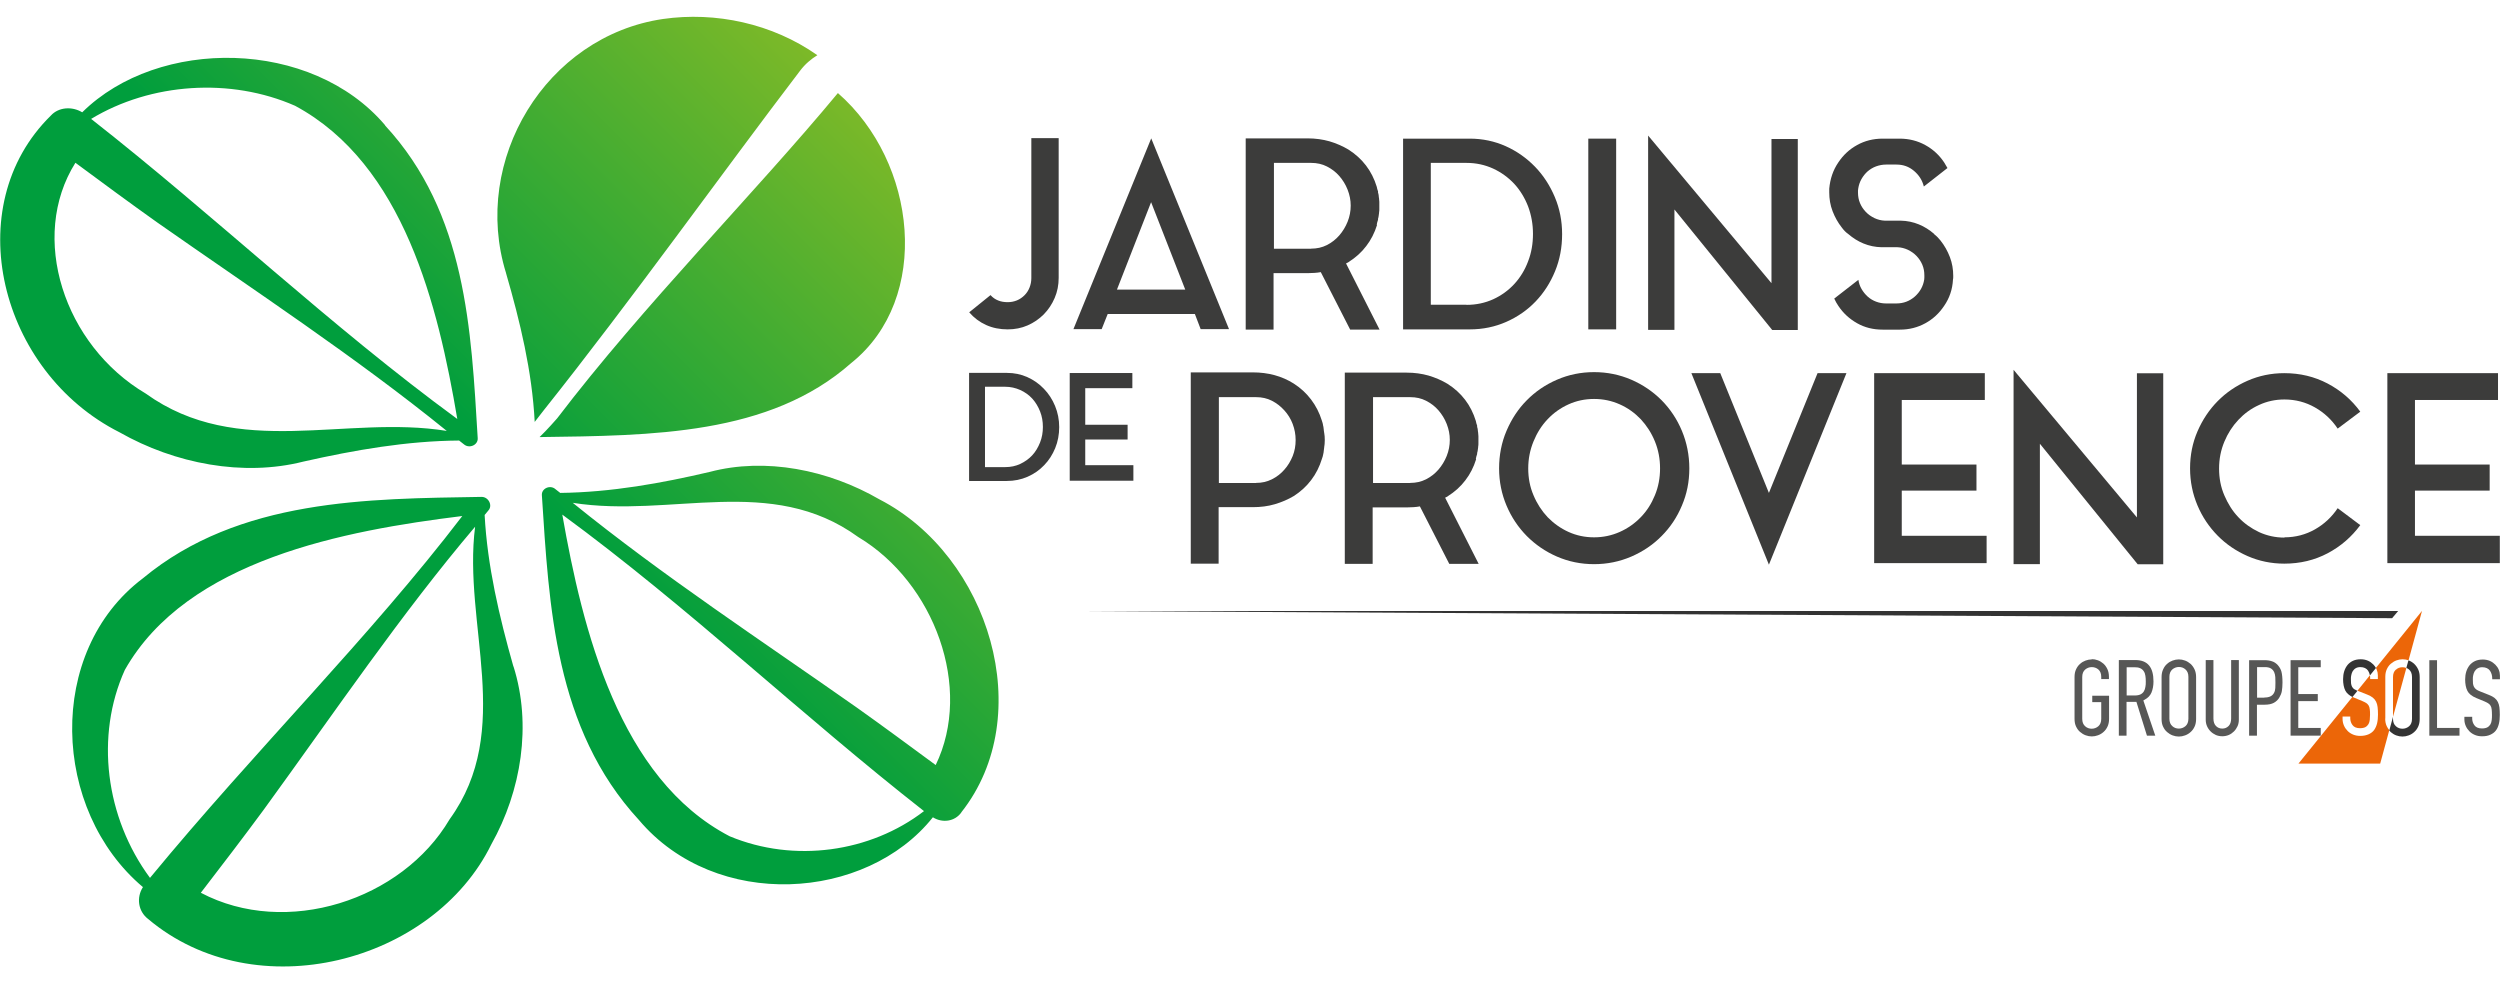 <?xml version="1.0" encoding="UTF-8"?> <svg xmlns="http://www.w3.org/2000/svg" xmlns:xlink="http://www.w3.org/1999/xlink" id="Calque_1" width="68.7mm" height="27.02mm" viewBox="0 0 194.73 76.6"><defs><style>.cls-1{fill:#3c3c3b;}.cls-2{fill:url(#Dégradé_sans_nom_3);}.cls-3{fill:#575756;}.cls-4{fill:#ec6608;}.cls-5{fill:#333;}</style><linearGradient id="Dégradé_sans_nom_3" x1="7.75" y1="67.83" x2="67.48" y2="8.1" gradientUnits="userSpaceOnUse"><stop offset=".53" stop-color="#009e3d"></stop><stop offset="1" stop-color="#7db928"></stop></linearGradient></defs><path class="cls-1" d="M83.61,25.64l6.06-14.86,6.06,14.86h-2.21l-.45-1.18h-6.79l-.47,1.18h-2.21ZM87.01,22.56h5.31l-2.66-6.81-2.66,6.81Z"></path><path class="cls-1" d="M107.26,17.53c-.19.61-.47,1.16-.84,1.64-.37.49-.83.9-1.37,1.24-.03.03-.06.05-.1.06-.04.01-.07.03-.1.06l2.61,5.15h-2.29l-2.29-4.48c-.16.03-.32.05-.49.06-.16.01-.34.02-.53.02h-2.66v4.4h-2.17v-14.9h4.82c.61,0,1.18.08,1.71.23.53.16,1.02.37,1.47.64,1.09.69,1.83,1.66,2.21,2.9.01.07.03.13.04.18.01.05.03.11.06.18v.1c.03.07.04.14.05.22,0,.08.02.16.03.24v.02c.01.08.02.16.02.24v.57c0,.08,0,.16-.02.24v.04c-.01.08-.02.16-.03.23s-.02.15-.05.23v.08c-.05.15-.09.28-.1.38ZM102.13,19.37c.45,0,.85-.09,1.23-.28.37-.19.69-.44.96-.75s.49-.67.65-1.07c.16-.4.24-.82.24-1.25s-.08-.83-.24-1.24c-.16-.41-.38-.76-.65-1.07s-.59-.55-.96-.74c-.37-.19-.78-.28-1.23-.28h-2.9v6.69h2.9Z"></path><path class="cls-1" d="M114.48,10.8c1,0,1.94.2,2.81.59.87.39,1.63.93,2.28,1.6s1.16,1.46,1.54,2.36c.38.9.57,1.86.57,2.89s-.18,1.99-.55,2.89-.87,1.68-1.51,2.35c-.64.67-1.4,1.2-2.28,1.59-.88.39-1.83.59-2.86.59h-5.19v-14.86h5.19ZM114.23,23.75c.76,0,1.45-.15,2.09-.44.63-.29,1.18-.69,1.64-1.19.46-.5.82-1.09,1.07-1.76.26-.67.38-1.38.38-2.14s-.13-1.47-.38-2.14c-.26-.67-.62-1.26-1.08-1.76-.47-.5-1.02-.9-1.65-1.19-.64-.29-1.32-.44-2.07-.44h-2.78v11.05h2.78Z"></path><path class="cls-1" d="M123.72,10.8h2.17v14.86h-2.17v-14.86Z"></path><path class="cls-1" d="M130.43,25.7h-2.05v-15.14l9.61,11.5v-11.23h2.05v14.88h-1.99l-7.62-9.39v9.39Z"></path><path class="cls-1" d="M150.68,18.26c.09.07.18.14.26.23s.15.17.22.25c.31.39.55.82.73,1.29s.26.96.26,1.47c0,.12,0,.22-.02.28-.04.76-.27,1.44-.69,2.05-.38.57-.86,1.02-1.46,1.35s-1.26.5-1.99.5h-1.34c-.73,0-1.39-.16-1.99-.5s-1.08-.78-1.46-1.35c-.11-.16-.22-.35-.32-.57l1.88-1.46c.04.26.12.5.25.72.13.22.29.42.48.59.19.17.41.3.65.39.24.09.5.14.77.14h.81c.55,0,1.03-.18,1.44-.54.4-.36.65-.8.73-1.33,0-.05,0-.11.01-.16,0-.05,0-.11,0-.16,0-.3-.05-.57-.16-.83-.11-.26-.26-.48-.45-.68-.19-.2-.41-.35-.67-.48-.26-.12-.53-.19-.81-.2h-1.24c-.5-.01-.97-.11-1.41-.29s-.83-.43-1.19-.74c-.19-.13-.35-.3-.49-.49-.31-.39-.55-.82-.73-1.29s-.26-.96-.26-1.47v-.28c.07-.77.3-1.45.71-2.05.38-.57.86-1.02,1.46-1.35.59-.33,1.26-.5,1.99-.5h1.32c.73,0,1.4.17,2,.5s1.09.78,1.47,1.35c.04.07.08.14.13.22.05.08.09.15.13.22l-1.84,1.44c-.12-.49-.38-.89-.77-1.22s-.84-.49-1.36-.49h-.81c-.27,0-.53.05-.78.14s-.47.23-.66.39c-.19.17-.35.37-.48.6-.13.23-.21.47-.25.73-.01.05-.02.11-.02.16v.16c0,.3.05.57.16.83s.26.48.45.68c.19.2.41.35.67.48.26.12.53.19.81.2h1.24c.5.01.97.11,1.41.29s.83.43,1.19.74Z"></path><path class="cls-1" d="M78.43,29.05c.57,0,1.1.11,1.59.33.49.22.92.52,1.29.91.37.38.66.83.87,1.34.21.51.32,1.06.32,1.64s-.1,1.13-.31,1.64c-.21.51-.49.95-.86,1.33-.36.38-.79.68-1.29.9-.5.22-1.04.33-1.62.33h-2.94v-8.42h2.94ZM78.29,36.39c.43,0,.82-.08,1.18-.25.36-.17.67-.39.93-.67.26-.28.46-.62.61-1s.22-.78.22-1.21-.07-.83-.22-1.21-.35-.71-.61-1c-.26-.28-.58-.51-.94-.67s-.75-.25-1.17-.25h-1.57v6.26h1.57Z"></path><path class="cls-1" d="M84.53,36.24h3.75v1.21h-4.96v-8.39h4.88v1.18h-3.67v2.85h3.3v1.15h-3.3v2Z"></path><path class="cls-1" d="M103.15,33.75c.01.08.02.16.03.24,0,.08.01.17.01.26v.04c0,.09,0,.18-.01.26,0,.08-.02.16-.03.24v.02l-.06.49s-.02.04-.02.08c-.01.07-.03.13-.04.18-.01.05-.03.11-.06.18-.19.62-.47,1.18-.84,1.66-.37.49-.82.9-1.35,1.24-.45.27-.94.48-1.48.64-.54.16-1.11.23-1.72.23h-2.66v4.4h-2.17v-14.9h4.82c1.22,0,2.28.29,3.2.87.53.34.98.75,1.35,1.24.37.49.65,1.03.84,1.64.05.15.09.28.1.38,0,.04,0,.07.02.08.01.08.02.16.03.24,0,.08.02.16.03.22v.04ZM97.84,37.62c.45,0,.85-.09,1.23-.28s.7-.44.97-.75c.28-.31.49-.67.65-1.06.16-.4.23-.81.23-1.25s-.08-.85-.23-1.25c-.15-.4-.37-.75-.65-1.06-.28-.31-.6-.56-.97-.75-.37-.19-.78-.28-1.23-.28h-2.9v6.69h2.9Z"></path><path class="cls-1" d="M114.98,35.78c-.19.61-.47,1.16-.84,1.64-.37.49-.83.9-1.37,1.24-.03.03-.06.05-.1.06-.04.01-.07.03-.1.06l2.61,5.15h-2.29l-2.29-4.48c-.16.03-.32.05-.49.06-.16.01-.34.02-.53.02h-2.66v4.4h-2.17v-14.9h4.82c.61,0,1.18.08,1.71.23.53.16,1.02.37,1.47.64,1.09.69,1.83,1.66,2.21,2.9.01.07.03.13.04.18.01.05.03.11.06.18v.1c.03.07.04.14.05.22,0,.08.02.16.03.24v.02c.01.08.02.16.02.24v.57c0,.08,0,.16-.02.24v.04c-.01.08-.02.16-.03.23s-.02.15-.05.23v.08c-.05.15-.09.28-.1.38ZM109.85,37.62c.45,0,.85-.09,1.23-.28.37-.19.69-.44.96-.75s.49-.67.65-1.07c.16-.4.24-.82.24-1.25s-.08-.83-.24-1.24c-.16-.41-.38-.76-.65-1.07s-.59-.55-.96-.74c-.37-.19-.78-.28-1.23-.28h-2.9v6.69h2.9Z"></path><path class="cls-1" d="M124.17,28.99c1.03,0,1.99.2,2.9.59.9.39,1.69.93,2.36,1.6.67.68,1.2,1.47,1.58,2.38s.58,1.89.58,2.93-.19,1.99-.58,2.9c-.38.91-.91,1.7-1.58,2.37-.67.68-1.46,1.21-2.36,1.6-.91.39-1.87.59-2.9.59s-1.99-.2-2.89-.59c-.9-.39-1.68-.93-2.35-1.6-.67-.68-1.2-1.47-1.58-2.37-.38-.9-.58-1.87-.58-2.9s.19-2.02.58-2.93c.39-.91.91-1.71,1.58-2.38.67-.68,1.45-1.21,2.35-1.6.9-.39,1.86-.59,2.89-.59ZM124.17,41.86c.7,0,1.37-.14,2-.42.63-.28,1.18-.67,1.64-1.15.47-.48.83-1.05,1.1-1.71.27-.65.4-1.35.4-2.09s-.13-1.44-.4-2.1c-.27-.66-.64-1.23-1.1-1.73-.47-.49-1.01-.88-1.64-1.16-.63-.28-1.29-.42-2-.42s-1.37.14-1.99.42c-.62.28-1.17.67-1.63,1.16-.47.49-.83,1.07-1.1,1.73-.27.66-.41,1.36-.41,2.1s.13,1.44.41,2.09c.27.65.64,1.22,1.1,1.71.47.48,1.01.87,1.63,1.15.62.28,1.28.42,1.99.42Z"></path><path class="cls-1" d="M141.58,29.07h2.25l-6.04,14.92-6.04-14.92h2.25l3.79,9.33,3.79-9.33Z"></path><path class="cls-1" d="M148.14,41.74h6.61v2.13h-8.76v-14.8h8.62v2.09h-6.47v5.03h5.82v2.03h-5.82v3.53Z"></path><path class="cls-1" d="M158.9,43.95h-2.05v-15.14l9.61,11.5v-11.23h2.05v14.88h-1.99l-7.62-9.39v9.39Z"></path><path class="cls-1" d="M177.95,41.86c.86,0,1.66-.21,2.38-.62.72-.41,1.31-.96,1.77-1.65l1.76,1.32c-.68.92-1.52,1.65-2.54,2.19-1.02.54-2.15.81-3.38.81-1.01,0-1.97-.2-2.86-.59-.89-.39-1.67-.92-2.33-1.59-.66-.67-1.19-1.45-1.57-2.35-.38-.9-.58-1.86-.58-2.89s.19-1.99.58-2.89c.39-.9.91-1.68,1.57-2.35.66-.67,1.44-1.2,2.33-1.59.89-.39,1.84-.59,2.86-.59,1.23,0,2.35.27,3.38.81,1.02.54,1.87,1.27,2.54,2.19l-1.76,1.32c-.46-.69-1.05-1.24-1.77-1.65-.72-.41-1.52-.62-2.38-.62-.7,0-1.36.14-1.98.43-.62.28-1.15.67-1.61,1.16-.46.49-.82,1.05-1.09,1.7s-.41,1.34-.41,2.09.13,1.44.41,2.09.63,1.22,1.09,1.7c.46.49,1,.87,1.61,1.16.61.28,1.27.43,1.98.43Z"></path><path class="cls-1" d="M188.12,41.74h6.61v2.13h-8.76v-14.8h8.62v2.09h-6.47v5.03h5.82v2.03h-5.82v3.53Z"></path><path class="cls-1" d="M80.33,10.76h2.13v10.89c0,.55-.1,1.07-.31,1.56-.21.49-.49.91-.85,1.28-.36.36-.78.65-1.26.86-.48.21-1,.31-1.55.31-.61,0-1.17-.11-1.68-.34s-.95-.56-1.32-.99l1.66-1.34c.17.19.37.33.6.42.22.09.47.13.74.13.26,0,.5-.05.72-.14s.42-.23.59-.4.3-.37.39-.6c.09-.23.14-.47.14-.73v-10.91Z"></path><polygon class="cls-5" points="186.34 48.16 186.81 47.6 84.04 47.6 186.34 48.16"></polygon><path class="cls-3" d="M162.95,51.37c-.16,0-.33.03-.49.09-.16.06-.3.14-.43.26-.13.11-.23.25-.31.42-.08.17-.12.37-.12.6v3.26c0,.23.04.44.12.6.08.17.18.31.31.42.13.11.27.2.43.26.32.12.65.12.97,0,.16-.06.3-.14.43-.26.13-.11.23-.25.31-.42.08-.17.12-.37.12-.6v-1.8h-1.31v.5h.7v1.3c0,.26-.08.45-.23.58-.14.12-.32.19-.51.19s-.37-.06-.51-.19c-.15-.13-.23-.32-.23-.58v-3.26c0-.26.08-.45.23-.58.14-.12.32-.19.51-.19s.37.06.51.18c.15.13.23.32.23.58v.17h.6v-.17c0-.23-.04-.43-.12-.6-.08-.17-.18-.31-.31-.43-.13-.11-.27-.2-.43-.26-.16-.06-.32-.09-.49-.09Z"></path><path class="cls-3" d="M167.25,57.31h.64l-.93-2.74.1-.06c.26-.14.43-.32.53-.55.1-.24.16-.53.16-.87,0-1.12-.46-1.67-1.42-1.67h-1.28v5.89h.6v-2.63h.77l.82,2.63ZM166.3,54.18h-.64v-2.2h.6c.18,0,.33.02.44.07.12.05.22.13.29.24.07.1.11.22.13.36.02.12.03.27.03.43s0,.31-.03.43c-.02.14-.06.25-.12.35-.06.1-.16.19-.27.24-.11.05-.25.08-.43.08Z"></path><path class="cls-3" d="M169.73,51.37c-.16,0-.33.03-.49.09-.16.06-.3.14-.43.26-.13.11-.23.25-.31.43-.08.17-.12.37-.12.6v3.26c0,.23.04.44.12.6.08.17.18.31.31.42.13.11.27.2.43.26.32.12.65.12.97,0,.16-.06.3-.14.43-.26.13-.11.23-.25.31-.42.08-.17.12-.37.12-.6v-3.26c0-.23-.04-.43-.12-.6-.08-.17-.18-.31-.31-.43-.13-.11-.27-.2-.43-.26-.16-.06-.32-.09-.49-.09ZM169.73,56.76c-.2,0-.37-.06-.51-.19-.15-.13-.23-.32-.23-.58v-3.26c0-.26.08-.45.23-.58.14-.12.32-.19.51-.19s.37.06.51.19c.15.13.23.32.23.58v3.26c0,.26-.08.45-.23.58-.14.12-.32.19-.51.19Z"></path><path class="cls-3" d="M171.82,51.42v4.64c0,.18.03.35.1.51.07.16.16.29.28.41.12.12.26.21.41.28.31.13.69.13,1,0,.16-.07.29-.16.41-.28.12-.12.21-.26.28-.41.07-.15.1-.33.1-.51v-4.64h-.6v4.56c0,.26-.07.45-.2.58-.13.13-.29.2-.49.2s-.36-.07-.49-.2c-.13-.13-.2-.33-.2-.58v-4.56h-.6Z"></path><path class="cls-3" d="M175.21,57.31h.6v-2.41h.59c.3,0,.55-.05.73-.15.18-.1.33-.24.43-.42.09-.15.16-.32.19-.49.03-.19.05-.41.05-.67,0-.36-.03-.64-.08-.84-.05-.19-.15-.36-.28-.51-.13-.14-.28-.25-.45-.3-.17-.06-.37-.09-.6-.09h-1.19v5.89ZM176.38,54.35h-.56v-2.38h.6c.2,0,.35.03.47.1.12.07.2.17.26.29.05.11.08.24.09.39,0,.13.01.27.01.42,0,.16,0,.31-.01.43-.01.15-.04.27-.1.38-.06.11-.15.21-.28.27-.12.06-.28.09-.48.09Z"></path><path class="cls-3" d="M178.43,57.31h2.35v-.6h-1.75v-2.09h1.52v-.55h-1.52v-2.09h1.75v-.55h-2.35v5.89Z"></path><path class="cls-3" d="M189.24,57.31h2.35v-.6h-1.75v-5.28h-.6v5.89Z"></path><path class="cls-3" d="M191.97,55.85v.19c0,.19.04.36.11.52.07.16.17.3.29.42.12.12.26.21.43.28.17.07.35.1.55.1.26,0,.48-.04.66-.13.17-.08.32-.19.42-.33.11-.14.18-.32.23-.52.05-.21.07-.44.07-.69,0-.22-.01-.41-.03-.58-.02-.16-.06-.3-.12-.42-.06-.12-.14-.22-.25-.31-.11-.09-.26-.17-.44-.24l-.68-.27c-.13-.05-.23-.1-.3-.15-.08-.06-.15-.13-.19-.21-.04-.08-.07-.17-.08-.27,0-.09-.01-.2-.01-.32,0-.11,0-.22.03-.32.02-.11.06-.21.11-.3.06-.09.13-.17.23-.23.1-.06.22-.09.37-.09.27,0,.48.1.6.28.11.17.17.37.17.6v.06h.6v-.29c0-.15-.03-.31-.09-.45-.06-.15-.15-.28-.27-.4-.12-.12-.26-.22-.42-.29-.16-.07-.35-.11-.55-.11-.23,0-.44.04-.61.12-.17.08-.31.19-.42.32-.11.14-.2.3-.26.49-.06.19-.09.4-.09.62,0,.36.06.67.18.9.11.22.35.41.69.55l.63.26c.12.05.21.1.28.14.09.05.15.12.2.2.05.08.08.18.09.31.01.11.02.25.02.41,0,.14,0,.27-.02.39-.01.13-.05.25-.1.34-.06.1-.14.18-.25.24-.1.05-.24.08-.41.08-.27,0-.47-.08-.59-.25-.11-.15-.17-.33-.17-.52v-.14h-.6Z"></path><path class="cls-4" d="M186.64,52.16c-.15.13-.23.32-.23.58v3.1l1.04-3.8c-.09-.04-.19-.06-.3-.06-.2,0-.37.06-.51.19Z"></path><path class="cls-4" d="M185.81,55.99v-3.26c0-.23.04-.43.12-.6.08-.17.18-.31.31-.42.13-.11.27-.2.43-.26.16-.06.32-.09.49-.09s.31.03.46.08l1.05-3.85-3.59,4.44s.04.08.06.13c.06.15.09.3.09.45v.29h-.6v-.06c0-.08,0-.16-.02-.23l-.97,1.2s.05.02.08.03l.68.27c.18.07.33.15.44.24.11.09.19.19.25.31.06.12.1.26.12.42.02.17.03.37.03.58,0,.25-.02.48-.07.69-.05.2-.13.38-.23.52-.1.14-.25.25-.42.33-.18.08-.4.13-.66.13-.19,0-.38-.03-.55-.1-.17-.07-.31-.16-.43-.28-.12-.12-.22-.26-.29-.42-.07-.16-.11-.34-.11-.52v-.19h.6v.14c0,.19.06.37.17.52.12.17.32.25.59.25.17,0,.31-.03.41-.08.11-.06.19-.14.25-.24.05-.09.09-.21.1-.34.01-.12.02-.25.02-.39,0-.17,0-.3-.02-.41-.01-.12-.04-.23-.09-.31-.05-.08-.12-.15-.2-.2-.07-.04-.16-.09-.28-.14l-.63-.26c-.05-.02-.1-.04-.15-.07l-4.21,5.2h6.37l.71-2.61c-.08-.09-.14-.19-.2-.31-.08-.17-.12-.37-.12-.6Z"></path><path class="cls-5" d="M183.41,53.71c-.08-.06-.15-.13-.19-.21-.04-.08-.07-.17-.08-.27,0-.09-.01-.2-.01-.32,0-.11,0-.22.03-.32.02-.11.06-.21.11-.3.06-.09.13-.17.23-.23.1-.06.22-.09.37-.09.27,0,.48.1.6.28.07.11.12.24.14.37l.47-.58c-.06-.1-.12-.19-.21-.28-.12-.12-.26-.22-.42-.29-.16-.07-.35-.11-.55-.11-.23,0-.44.04-.61.12-.17.08-.31.19-.42.32-.11.14-.2.3-.26.49-.06.19-.09.4-.09.62,0,.36.06.67.18.9.1.19.28.35.55.49l.39-.48c-.09-.04-.16-.08-.22-.12Z"></path><path class="cls-5" d="M188.06,51.71c-.13-.11-.27-.2-.43-.26,0,0-.02,0-.02,0l-.16.58c.07.03.14.07.21.13.15.13.23.32.23.58v3.26c0,.26-.08.45-.23.58-.14.12-.32.19-.51.19s-.37-.06-.51-.19c-.15-.13-.23-.32-.23-.58v-.16l-.29,1.07s.07.08.11.12c.13.11.27.2.43.26.32.12.65.12.97,0,.16-.06.3-.14.43-.26.13-.11.23-.25.31-.42.08-.17.12-.37.12-.6v-3.26c0-.23-.04-.43-.12-.6-.08-.17-.18-.31-.31-.43Z"></path><path class="cls-2" d="M39.41,21.28c-2.74-8.81,3.12-18.46,12.22-19.8,4.1-.59,8.52.35,12.03,2.82-.47.29-.95.68-1.36,1.23-6.07,7.96-13.12,17.85-19.97,26.45l-.69.89c-.2-3.94-1.14-7.82-2.23-11.58ZM65.26,7.25c-6.48,7.82-15.15,16.52-21.87,25.34,0,0-.8.92-1.37,1.46,8.72-.12,17.91-.13,24.28-5.77,6.27-5.01,5.15-15.64-1.05-21.04ZM74.88,63.29c-.51.71-1.47.85-2.22.38-5.19,6.53-16.91,7.31-22.9.21-6.56-7.11-7-16.7-7.56-25.29-.05-.54.65-.85,1.06-.48.12.1.25.19.37.29,4-.05,7.9-.76,11.66-1.64,4.32-1.14,9.22-.17,13.22,2.15,8.55,4.41,12.34,16.83,6.36,24.38ZM44.59,39.16c7.1,5.75,14.73,10.75,22.14,15.96,2.07,1.47,4.11,2.98,6.15,4.48,2.91-6-.09-14.2-6.03-17.76-6.81-4.95-14.58-1.45-22.26-2.67ZM71.97,63.19c-9.53-7.46-18.35-15.89-28.18-23.1,1.58,8.98,4.43,20.58,13.04,25.06,5.02,2.09,10.96,1.26,15.15-1.97ZM39.99,51.92c1.43,4.54.62,9.67-1.73,13.86-4.52,9.21-18.35,12.88-26.74,5.81-.78-.6-.92-1.67-.4-2.48-7.11-5.99-7.59-18.34,0-24.06,7.5-6.22,17.57-6.19,26.36-6.34.56-.02.91.67.55,1.06-.1.11-.19.24-.29.35.21,3.96,1.14,7.92,2.24,11.8ZM11.67,68.39c8.32-10.09,17.1-18.73,24.33-28.19-9.14,1.13-21.43,3.4-26.29,11.99-2.32,5.13-1.52,11.49,1.96,16.2ZM37.01,41.02c-5.76,6.79-10.86,14.33-16.48,22.06-1.59,2.16-3.24,4.31-4.9,6.47,6.65,3.51,15.67.58,19.38-5.72,5.07-7,1.01-15.18,1.99-22.81ZM29.98,9.77c6.34,6.85,6.71,15.94,7.22,24.36.04.54-.66.85-1.08.48-.12-.1-.25-.19-.37-.29-4.08.03-8.14.74-12.13,1.64-4.69,1.19-10.01.17-14.32-2.28C-.05,28.97-3.28,16.09,3.95,9c.6-.66,1.65-.73,2.44-.25,5.94-5.87,17.86-5.76,23.6,1.01ZM7.08,9.26c9.72,7.62,18.61,16.12,28.53,23.38-1.49-8.8-4.16-19.84-12.64-24.4-5.03-2.21-11.23-1.79-15.88,1.02ZM34.79,33.57c-7.16-5.8-14.95-10.91-22.57-16.25-2.14-1.52-4.25-3.08-6.36-4.64-3.64,5.79-.9,14.21,5.48,17.98,7.19,5.17,15.58,1.63,23.45,2.91Z"></path></svg> 